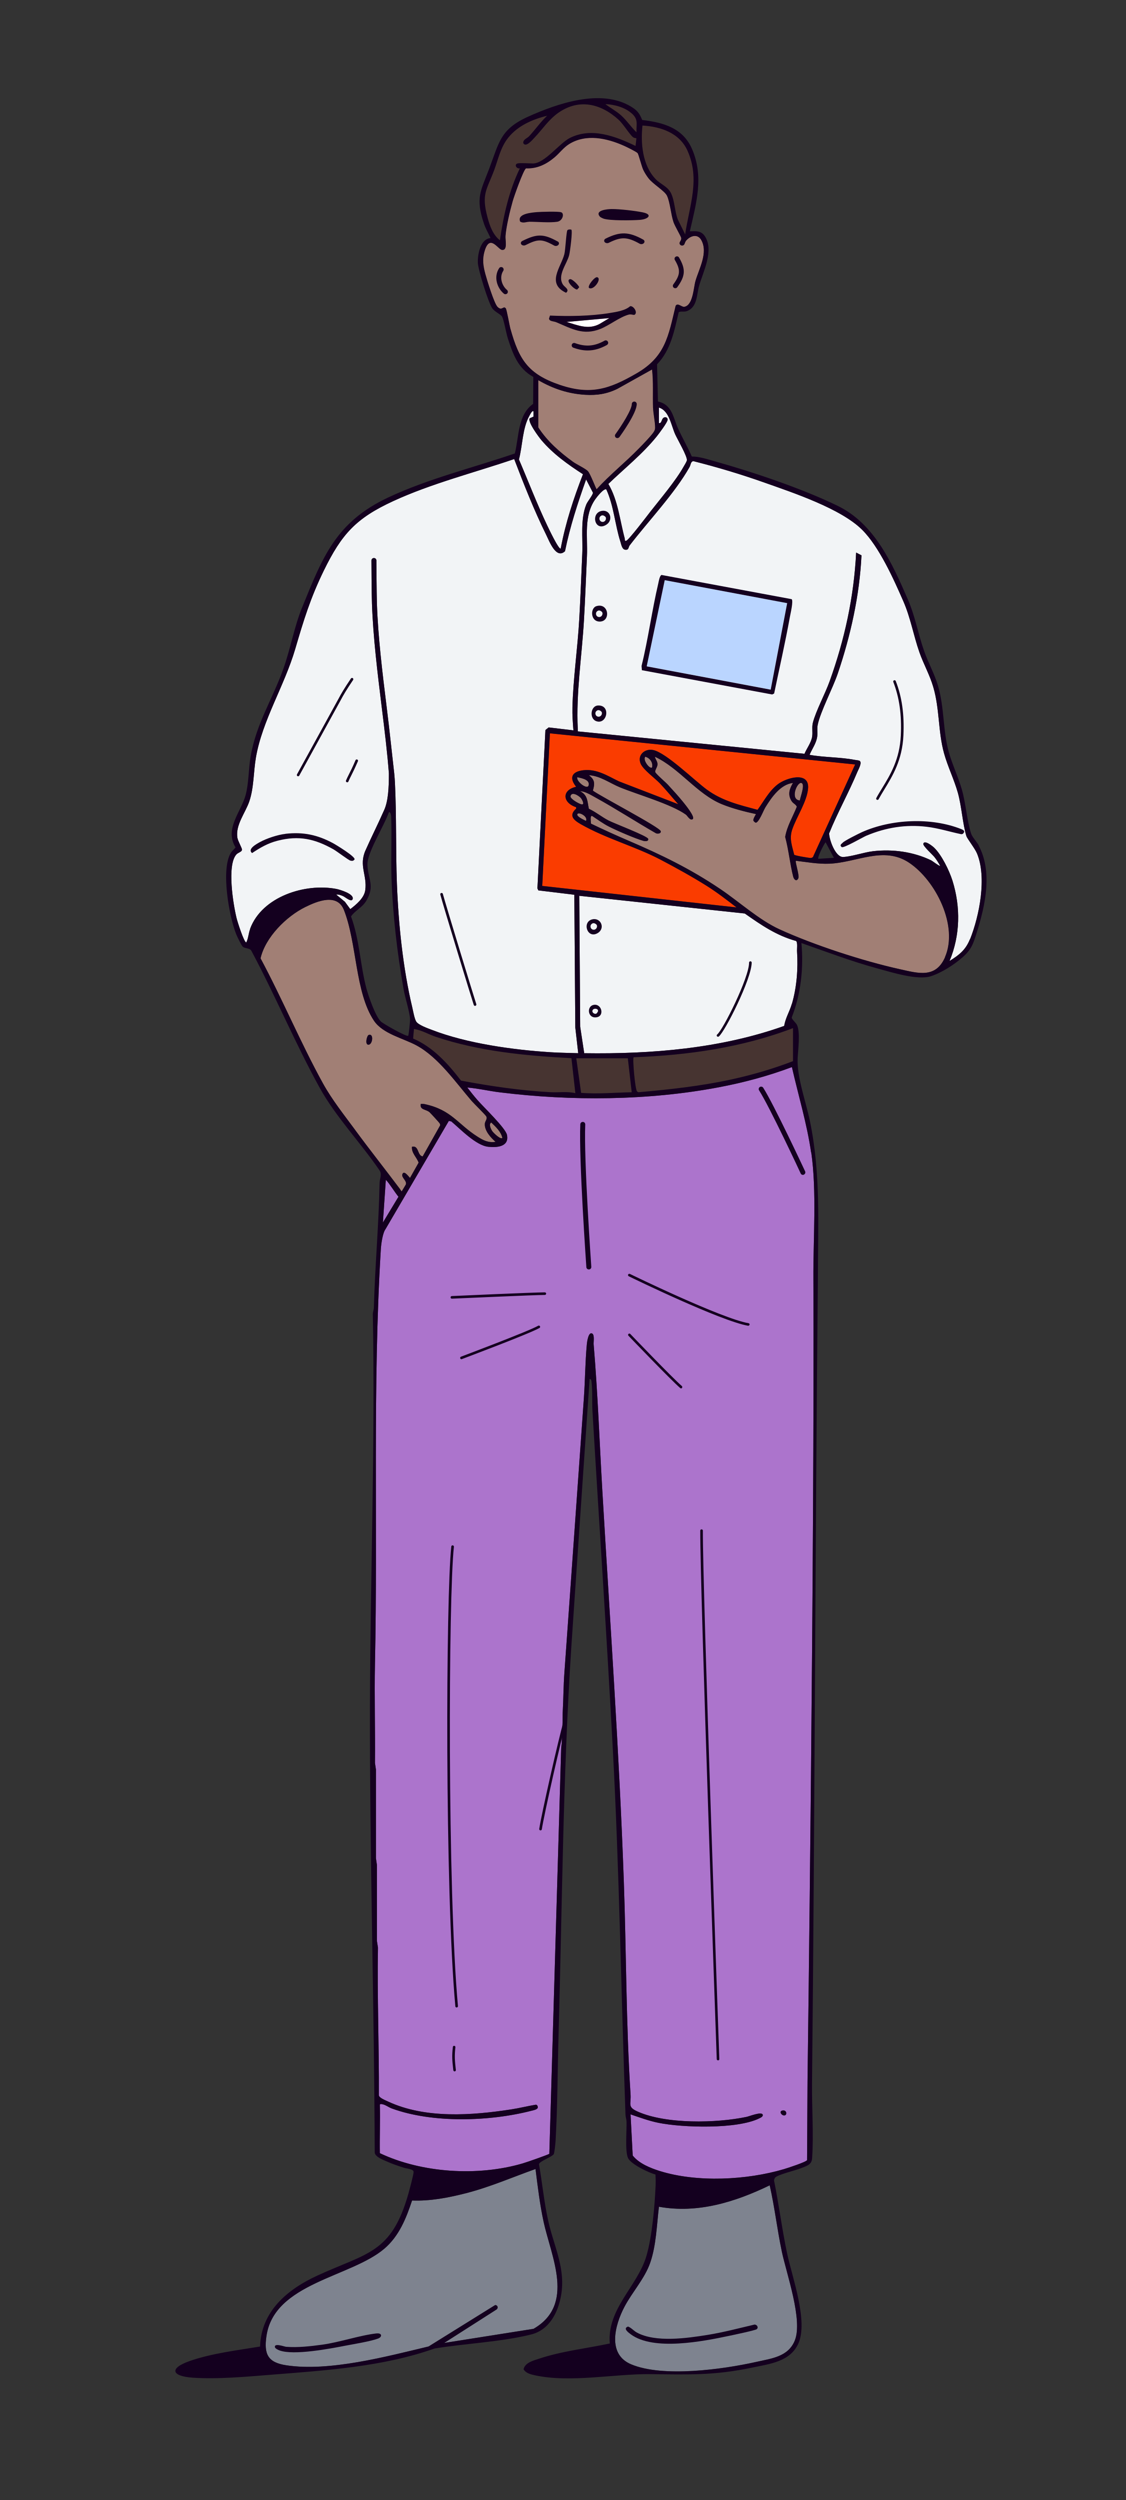 <svg width="173" height="384" viewBox="0 0 173 384" fill="none" xmlns="http://www.w3.org/2000/svg">
<rect x="0" y="0" width="173" height="384" fill="#333333" stroke="none"/>
<path d="M131.401 117.42L124.971 131.52C124.891 131.68 124.781 131.74 124.601 131.77C124.361 131.8 122.131 131.41 122.021 131.28C121.681 129.87 121.241 128.81 121.721 127.39C122.361 125.5 124.051 123.01 124.161 121.01C124.301 118.43 120.781 119.45 119.461 120.49C118.111 121.55 117.371 123.05 116.391 124.38C113.581 123.62 111.011 123.03 108.621 121.29C106.731 119.91 102.391 115.64 100.371 115.2C99.05 114.92 97.871 115.99 98.43 117.29C98.82 118.21 100.591 119.49 101.381 120.31C102.361 121.34 103.271 122.47 104.211 123.52L95.101 120.01C93.331 119.16 91.721 118.07 89.641 118.3C87.901 118.49 87.38 119.42 88.52 120.84C86.29 121.34 86.391 123.28 88.52 123.98V124.2C87.3 125.29 88.191 125.99 89.261 126.6C93.101 128.79 97.6 130 101.461 132.02C103.721 133.2 106.371 134.67 108.521 136.02C110.131 137.03 111.661 138.21 113.161 139.37L83.311 136.07L84.49 112.63L131.381 117.41L131.401 117.42Z" fill="#FA3C00"/>
<path d="M149.03 144.24C148.37 145.9 147.38 146.68 145.89 147.6C147.53 143.67 147.61 139.33 146.34 135.27C145.85 133.72 144.68 131.31 143.51 130.19C143.28 129.97 142 128.94 141.86 129.61C141.79 129.94 143.25 131.25 143.56 131.63C143.91 132.06 144.18 132.51 144.45 132.99C144.34 133.09 143.29 132.26 143.05 132.14C140.34 130.83 137.16 130.4 134.18 130.74C132.74 130.9 130.8 131.59 129.52 131.63C128.36 131.66 127.4 129 127.39 128C128.68 124.8 130.4 121.75 131.72 118.58C131.88 118.19 132.54 117.07 132.03 116.84C131.89 116.78 131.5 116.75 131.3 116.71C129.07 116.28 126.63 116.35 124.38 115.94C124.8 114.95 125.45 114.14 125.57 113.03C125.63 112.45 125.51 111.91 125.64 111.3C126.06 109.29 127.95 105.7 128.71 103.47C130.68 97.67 132.07 91.44 132.36 85.3L131.54 84.87C131.2 91.69 129.77 98.23 127.47 104.63C126.78 106.56 125.35 109.2 124.89 111.01C124.71 111.71 124.89 112.44 124.78 113.15C124.63 114.08 123.96 114.93 123.6 115.78L88.77 112.34V111.98C88.49 106.4 89.4 100.83 89.72 95.26C89.91 91.99 90.03 88.68 90.18 85.41C90.31 82.44 89.65 79.26 91.46 76.68C91.68 76.36 92.8 74.93 93.16 75.18C94.32 77.72 94.48 80.6 95.33 83.24C95.46 83.65 95.57 84.39 96.08 84.44C96.64 84.5 96.52 84.06 96.75 83.76C99.59 80.06 103.71 75.72 105.94 71.74C106.13 71.41 106.11 70.88 106.53 70.83C110.21 71.76 113.86 72.85 117.44 74.12C121.88 75.69 129.17 78.11 132.45 81.36C135.07 83.96 137.3 88.94 138.79 92.35C139.91 94.91 140.35 97.6 141.26 100.19C141.89 101.99 142.85 103.67 143.39 105.53C144.38 108.91 144.12 112.36 145.04 115.69C145.6 117.72 146.59 119.72 147.17 121.78C147.75 123.86 147.9 126.53 148.47 128.4C148.61 128.84 149.77 130.28 150.11 131.09C151.63 134.76 150.49 140.63 149.04 144.27L149.03 144.24ZM120.48 157.58C110.72 161.06 100.09 161.92 89.76 161.77L89.14 157.69L89 137.59L114.43 140.31C116.93 142.07 119.3 143.7 122.31 144.53C122.58 144.76 122.43 145.75 122.46 146.17C122.63 148.8 122.42 151.62 121.67 154.2C121.33 155.38 120.67 156.4 120.5 157.58H120.48ZM101.23 64.99C101.73 65.08 101.58 64.24 102.07 64.11C102.34 64.04 102.57 64.17 102.57 64.46C102.57 64.83 101.24 66.6 100.92 67C98.75 69.71 95.95 71.94 93.46 74.33C94.95 76.85 95.22 79.9 95.98 82.71C96.02 82.85 95.92 83.19 96.22 83.06C96.66 82.87 99.41 79.25 99.94 78.56C101.5 76.57 103.83 73.83 105.02 71.69C105.16 71.44 105.49 70.93 105.53 70.7C105.62 70.13 104.08 67.47 103.74 66.73C103.11 65.34 102.83 63.07 101.23 62.6V64.99ZM81.35 63.84C80.25 65.77 80.3 68.44 79.73 70.57C81.18 73.95 82.5 77.4 84.08 80.72C84.21 80.99 85.87 84.53 86.15 84.25C86.88 80.33 88.13 76.54 89.57 72.84C87.26 71.35 84.96 69.71 83.17 67.59C82.78 67.13 81.01 64.77 81.39 64.25L81.98 63.99V63.19C81.78 62.94 81.41 63.73 81.35 63.84ZM38.44 142.67C38.17 143.38 38.17 144.11 37.84 144.76C37.48 144.75 36.47 141.54 36.35 141.03C35.83 138.93 34.85 132.92 36.3 131.26C36.58 130.93 37.17 130.86 37.18 130.5C37.18 130.24 36.55 129.18 36.47 128.67C36.16 126.7 37.7 124.86 38.3 123.1C39.02 121 38.94 118.55 39.32 116.35C40.29 110.67 43.69 105.37 45.36 99.68C46.66 95.24 47.7 91.84 49.75 87.64C52.5 82.02 54.7 79.6 60.43 76.96C66.32 74.25 72.87 72.6 79 70.51C80.48 74.37 82.07 78.41 83.9 82.11C84.4 83.12 85.44 85.96 86.81 84.66C87.57 80.89 88.77 77.25 90.05 73.64L91.1 75.67C91.12 76 90.28 77 90.08 77.48C89.14 79.78 89.57 82.64 89.46 85.07C89.31 88.39 89.19 91.75 89 95.07C88.75 99.55 88.06 104.21 87.95 108.66C87.92 109.84 88.01 111 88.1 112.18L84.3 111.73L83.8 112.13L82.57 136.45L82.71 136.76L88.24 137.43L88.39 157.82L88.84 161.77C87.43 161.72 85.99 161.71 84.58 161.62C78.79 161.25 71.77 160.28 66.36 158.19C65.74 157.95 64.24 157.43 63.93 156.88C63.67 156.42 63.48 155.34 63.35 154.77C61.91 148.71 61.22 141.98 60.98 135.71C60.79 130.58 60.93 125.38 60.68 120.24C60.68 120.07 60.59 118.95 60.57 118.79C60.17 115.31 59.9 112.57 59.4 108.54C58.75 103.28 58.08 97.84 57.91 92.72C57.86 91.18 57.83 86.37 57.83 86.09C57.83 85.88 57.66 85.71 57.45 85.71C57.24 85.71 57.07 85.88 57.07 86.09C57.07 86.38 57.09 91.16 57.15 92.74C57.33 97.89 58 103.35 58.65 108.62C59.1 112.25 59.52 115.71 59.75 118.81C59.75 121.06 59.64 123.04 59.03 124.41C57.91 126.93 57.14 128.4 56.15 130.63C55.11 132.97 56.43 134.44 56.12 136.72C55.96 137.93 54.73 138.94 53.82 139.64L53 138.52L51.65 137.4C52.02 137.36 52.36 137.49 52.69 137.63C53.06 137.78 54.02 138.68 54.19 138.07C54.4 137.3 52.24 136.65 51.69 136.54C46.89 135.61 40.28 137.71 38.44 142.63V142.67Z" fill="#F2F4F6"/>
<path d="M116.171 125.04L115.761 126.01L116.091 126.35C116.581 126.4 117.311 124.47 117.601 124.01C118.551 122.47 119.931 120.47 121.841 120.26C121.321 121.18 121.021 121.98 121.591 122.97C121.861 123.44 122.271 123.5 122.441 123.91C121.831 125.45 120.931 126.89 120.651 128.55C121.181 130.49 121.391 132.72 121.881 134.64C122.001 135.12 122.411 135.47 122.671 134.89C122.861 134.46 122.141 132.36 122.291 132.21C124.001 132.42 125.711 132.73 127.441 132.66C131.661 132.49 135.781 129.9 139.691 132.51C143.791 135.25 147.281 142.21 145.211 147C143.771 150.32 141.071 149.49 138.271 148.87C132.601 147.62 125.031 145.15 119.761 142.74C116.601 141.29 113.611 138.54 110.691 136.57C106.021 133.42 101.641 131.31 96.501 129.1C94.581 128.28 92.68 127.41 90.8 126.51C90.8 126.31 90.6 125.18 91.001 125.34C91.82 125.88 92.691 126.52 93.561 126.96C94.781 127.58 97.57 128.79 98.841 129.15C99.13 129.23 99.671 129.25 99.591 128.85C99.501 128.42 94.311 126.46 93.46 126.01C92.441 125.47 91.531 124.72 90.471 124.22C90.231 123.08 90.311 122.13 89.13 121.53C89.82 121.51 90.8 122.11 91.471 122.48C94.581 124.19 97.591 126.15 100.671 127.92C100.941 128.14 101.601 128.06 101.521 127.67C101.401 127.07 92.221 122.29 91.091 121.44C91.391 120.37 91.43 119.79 90.471 119.07C92.191 119.15 93.71 120.3 95.251 120.93C97.96 122.04 103.191 123.53 105.391 125.13C105.601 125.28 106.071 126.16 106.451 125.79C106.801 125.44 105.241 123.54 104.951 123.18C104.231 122.29 103.411 121.4 102.641 120.56C102.251 120.13 100.861 118.96 100.691 118.62C100.551 118.34 101.031 117.82 101.021 117.38C101.011 116.92 100.691 116.64 100.621 116.23C104.381 117.99 107.081 121.94 110.881 123.51C112.511 124.18 114.431 124.67 116.151 125.04H116.171ZM123.111 120.26C122.441 120.12 121.331 122.83 122.891 122.95C122.931 122.51 123.781 120.4 123.111 120.26ZM87.65 122.3C87.561 122.7 89.001 123.5 89.361 123.55C89.91 123.62 89.391 122.72 89.231 122.55C88.9 122.19 87.82 121.51 87.65 122.29V122.3ZM90.41 120.72C90.76 119.76 89.371 119.53 88.691 119.37C88.501 119.98 90.061 121.25 90.41 120.72ZM99.141 116.23C98.68 116.7 99.841 118.22 100.181 117.87C100.351 117.12 99.85 116.43 99.141 116.23ZM88.691 125.12C88.66 125.46 89.731 125.94 90.031 126.09C90.41 125.37 88.74 124.55 88.691 125.12Z" fill="#A17F75"/>
<path d="M121.841 157.91V162.99C118.791 164.16 115.651 165.08 112.461 165.78C107.751 166.81 102.961 167.34 98.161 167.76C98.031 167.78 97.961 167.71 97.871 167.62C97.571 167.3 97.161 162.57 97.351 162.39C105.661 162.09 114.071 160.89 121.841 157.91ZM66.961 159.25C65.831 158.87 64.801 158.23 63.601 158.05L63.471 159.52C66.521 160.8 68.851 163.4 70.831 165.98C75.281 166.82 80.041 167.52 84.581 167.76C85.841 167.83 87.151 167.61 88.391 167.91L87.791 162.53C80.801 162.17 73.611 161.48 66.951 159.25H66.961ZM88.541 162.54L89.281 167.85C91.871 168.07 94.471 167.8 97.061 167.76L96.461 162.53H88.541V162.54Z" fill="#473431"/>
<path d="M74.489 172.62C74.509 172.17 74.909 171.9 74.729 171.5C74.599 171.22 72.859 169.54 72.479 169.11C70.019 166.25 67.349 162.39 63.999 160.57C61.959 159.46 58.829 158.8 57.469 156.79C54.539 152.44 54.849 144.86 52.839 139.76C51.809 137.15 48.749 138.4 46.889 139.32C43.979 140.75 40.769 143.95 40.029 147.19C43.399 153.46 46.199 160.21 49.629 166.42C51.019 168.93 52.869 171.25 54.579 173.57C56.829 176.63 59.209 179.61 61.479 182.65C61.519 182.77 61.669 183 61.639 183.11C61.739 182.97 61.899 182.69 61.899 182.69L62.339 181.96C62.599 181.41 61.679 180.89 61.809 180.4C62.039 179.54 62.929 180.95 62.999 180.91L64.319 178.57C64.019 177.74 63.189 177.07 63.299 176.13C64.389 175.89 64.089 177.48 64.939 177.62L67.609 172.88C67.649 172.75 67.609 172.66 67.559 172.55C67.509 172.44 66.129 170.94 65.989 170.82C65.399 170.33 64.479 170.49 64.639 169.56C64.849 169.55 65.059 169.55 65.279 169.59C69.409 170.49 70.299 172.65 73.409 174.61C74.309 175.18 75.019 175.54 76.139 175.38C75.409 174.74 74.429 173.68 74.489 172.62ZM56.509 160.44C56.069 160.32 56.369 159.04 56.659 158.95C57.509 158.7 57.219 160.64 56.509 160.44ZM77.189 174.79C76.889 175.07 75.799 173.99 75.629 173.74C75.419 173.42 75.049 172.68 75.469 172.41C76.169 173.09 76.959 173.79 77.189 174.8V174.79Z" fill="#A17F75"/>
<path d="M124.639 176.99C125.499 182.93 124.939 190.25 124.969 196.38C125.169 237.04 124.069 319.61 124.069 319.61L123.999 331.79C123.819 332.09 120.989 333.01 120.449 333.17C114.749 334.86 107.109 335.25 101.399 333.47C99.929 333.01 98.179 332.31 97.209 331.08L96.879 324.76C98.299 325.24 99.699 325.76 101.179 326.06C104.889 326.81 113.289 327.06 116.679 325.36C116.869 325.27 117.249 325.1 117.189 324.83C117.069 324.26 115.109 325.07 114.679 325.15C110.059 326.12 102.329 326.28 97.969 324.33C96.359 323.61 96.979 323.24 96.879 321.69C96.179 310.84 96.229 299.71 95.839 288.82C95.129 268.89 93.719 248.96 92.549 229.07C92.109 221.55 91.849 214.02 91.209 206.51C91.169 206.08 91.429 204.79 90.829 204.79C90.369 204.79 90.189 206.15 90.159 206.51C89.909 209.22 89.899 212 89.709 214.72C88.709 228.72 87.74 242.71 86.73 256.7C86.549 259.15 86.579 260.78 86.45 263.13C86.45 265.16 86.339 266.65 86.329 267.04C86.329 267.55 86.279 268 86.219 268.54L84.399 330.82C84.249 330.94 81.039 332.08 80.309 332.29C73.439 334.31 64.839 333.78 58.359 330.72C58.319 328.26 58.419 325.79 58.359 323.33C58.359 323.3 58.309 323.11 58.749 323.2C59.279 323.31 59.669 323.66 60.219 323.86C66.469 326.14 75.219 325.86 81.629 324.21C81.929 324.13 82.699 324.01 82.629 323.62C82.559 323.23 82.299 323.28 82.299 323.28C81.059 323.48 79.82 323.8 78.57 323.99C72.499 324.93 65.359 325.45 59.649 322.8C59.249 322.61 58.279 322.24 58.209 321.85C58.249 314.27 57.94 306.72 58.069 299.14L57.909 298.11V286.45L57.76 285.42V271.81L57.609 270.78C57.659 265.68 57.509 260.62 57.609 255.54C58.059 234.4 57.23 213 58.51 191.9C58.559 191.01 58.809 189.36 59.219 188.81L68.959 172.17L69.339 172.25C70.759 173.44 73.129 175.94 75.01 176.14C76.359 176.29 78.269 176.14 77.889 174.31C77.669 173.26 74.269 170.02 73.369 168.98C72.829 168.36 72.299 167.7 71.799 167.04C73.479 167.18 75.129 167.58 76.799 167.78C87.769 169.14 99.629 169.06 110.499 166.99C114.299 166.27 118.059 165.26 121.669 163.9C122.659 168.25 123.979 172.59 124.619 177.01L124.639 176.99ZM61.219 183.82L58.829 187.78L59.279 181.21C59.799 181.71 60.779 183.32 61.23 183.82H61.219Z" fill="#AC74CC"/>
<path d="M82.271 333.13C82.611 335.83 82.931 338.56 83.511 341.23C84.701 346.67 88.401 353.98 81.971 357.7L68.241 359.87L76.301 354.72C76.601 354.48 76.451 354.05 76.081 354.05L65.851 360.41C59.391 361.95 50.601 364.31 43.981 363.3C41.171 362.87 40.521 361.62 40.941 358.8C42.131 350.65 53.911 349.78 59.051 345.39C61.311 343.46 62.401 340.74 63.311 337.99C66.081 338.1 68.891 337.56 71.591 336.87C75.261 335.93 78.741 334.41 82.281 333.15L82.271 333.13ZM118.261 335.67C119.021 339.02 119.411 342.47 120.121 345.83C120.851 349.26 123.371 356.35 122.121 359.47C121.111 362 118.561 362.24 116.171 362.78C111.021 363.93 101.861 365.19 96.981 363.15C93.261 361.6 94.461 357.14 95.931 354.33C97.111 352.08 99.071 349.95 99.901 347.54C100.831 344.85 100.901 341.76 101.241 338.94C107.181 340.02 112.971 338.21 118.261 335.65V335.67Z" fill="#7E838F"/>
<path d="M105.08 37.609C105.2 37.48 105.24 37.169 105.41 36.969C106.07 36.209 107.17 35.87 107.74 36.889C108.81 38.83 107.39 41.27 106.84 43.169C106.54 44.209 106.47 46.9 105.14 47.13C104.74 47.2 104.11 46.44 103.8 46.989C102.67 51.7 102.22 54.819 97.76 57.38C93.64 59.76 90.74 60.739 85.97 59.109C81.13 57.45 79.74 55.23 78.43 50.52C78.28 49.969 77.86 47.529 77.71 47.349C77.33 46.88 77.13 47.819 76.44 47.12C75.93 46.609 74.83 43.039 74.58 42.109C74.24 40.859 74.08 39.83 74.46 38.55C75.25 35.859 76.51 38.319 77.13 38.38C78.04 38.48 77.62 36.87 77.67 36.219C77.78 34.749 78.36 32.349 78.77 30.899C78.97 30.18 80.41 26.09 80.82 25.849C82.51 25.93 83.93 25.23 85.19 24.169C85.98 23.509 86.57 22.66 87.46 22.11C90.05 20.52 93.2 21.2 95.82 22.36C96.21 22.529 97.75 23.279 97.96 23.509C98.11 23.669 98.58 25.559 98.83 26.079C99.03 26.5 99.35 27.009 99.63 27.369C100.34 28.29 102.12 29.309 102.47 30.049C102.95 31.04 103.07 32.919 103.48 34.12C103.68 34.709 104.62 36.289 104.66 36.539C104.72 36.91 104.36 37.16 104.4 37.38C104.46 37.709 104.87 37.819 105.09 37.59L105.08 37.609ZM82.72 58.419C84.99 59.73 87.32 60.51 89.96 60.66C91.74 60.76 93.26 60.529 94.87 59.739L100.19 56.77C100.41 58.73 100.27 60.7 100.34 62.669C100.37 63.569 100.65 64.79 100.65 65.659C100.65 65.939 100.61 66.019 100.49 66.26C100.23 66.749 98.67 68.37 98.17 68.87C96.08 71.019 93.69 72.909 91.67 75.139C91.55 75.049 90.72 72.79 90.33 72.37C89.94 71.95 88.62 71.35 88.04 70.93C86.01 69.46 84.08 67.769 82.71 65.65V58.4L82.72 58.419Z" fill="#A17F75"/>
<path d="M105.08 37.609C105.2 37.48 105.24 37.169 105.41 36.969C106.07 36.209 107.17 35.87 107.74 36.889C108.81 38.83 107.39 41.27 106.84 43.169C106.54 44.209 106.47 46.9 105.14 47.13C104.74 47.2 104.11 46.44 103.8 46.989C102.67 51.7 102.22 54.819 97.76 57.38C93.64 59.76 90.74 60.739 85.97 59.109C81.13 57.45 79.74 55.23 78.43 50.52C78.28 49.969 77.86 47.529 77.71 47.349C77.33 46.88 77.13 47.819 76.44 47.12C75.93 46.609 74.83 43.039 74.58 42.109C74.24 40.859 74.08 39.83 74.46 38.55C75.25 35.859 76.51 38.319 77.13 38.38C78.04 38.48 77.62 36.87 77.67 36.219C77.78 34.749 78.36 32.349 78.77 30.899C78.97 30.18 80.41 26.09 80.82 25.849C82.51 25.93 83.93 25.23 85.19 24.169C85.98 23.509 86.57 22.66 87.46 22.11C90.05 20.52 93.2 21.2 95.82 22.36C96.21 22.529 97.75 23.279 97.96 23.509C98.11 23.669 98.58 25.559 98.83 26.079C99.03 26.5 99.35 27.009 99.63 27.369C100.34 28.29 102.12 29.309 102.47 30.049C102.95 31.04 103.07 32.919 103.48 34.12C103.68 34.709 104.62 36.289 104.66 36.539C104.72 36.91 104.36 37.16 104.4 37.38C104.46 37.709 104.87 37.819 105.09 37.59L105.08 37.609ZM82.72 58.419C84.99 59.73 87.32 60.51 89.96 60.66C91.74 60.76 93.26 60.529 94.87 59.739L100.19 56.77C100.41 58.73 100.27 60.7 100.34 62.669C100.37 63.569 100.65 64.79 100.65 65.659C100.65 65.939 100.61 66.019 100.49 66.26C100.23 66.749 98.67 68.37 98.17 68.87C96.08 71.019 93.69 72.909 91.67 75.139C91.55 75.049 90.72 72.79 90.33 72.37C89.94 71.95 88.62 71.35 88.04 70.93C86.01 69.46 84.08 67.769 82.71 65.65V58.4L82.72 58.419Z" fill="#A17F75"/>
<path d="M105.08 37.609C105.2 37.48 105.24 37.169 105.41 36.969C106.07 36.209 107.17 35.87 107.74 36.889C108.81 38.83 107.39 41.27 106.84 43.169C106.54 44.209 106.47 46.9 105.14 47.13C104.74 47.2 104.11 46.44 103.8 46.989C102.67 51.7 102.22 54.819 97.76 57.38C93.64 59.76 90.74 60.739 85.97 59.109C81.13 57.45 79.74 55.23 78.43 50.52C78.28 49.969 77.86 47.529 77.71 47.349C77.33 46.88 77.13 47.819 76.44 47.12C75.93 46.609 74.83 43.039 74.58 42.109C74.24 40.859 74.08 39.83 74.46 38.55C75.25 35.859 76.51 38.319 77.13 38.38C78.04 38.48 77.62 36.87 77.67 36.219C77.78 34.749 78.36 32.349 78.77 30.899C78.97 30.18 80.41 26.09 80.82 25.849C82.51 25.93 83.93 25.23 85.19 24.169C85.98 23.509 86.57 22.66 87.46 22.11C90.05 20.52 93.2 21.2 95.82 22.36C96.21 22.529 97.75 23.279 97.96 23.509C98.11 23.669 98.58 25.559 98.83 26.079C99.03 26.5 99.35 27.009 99.63 27.369C100.34 28.29 102.12 29.309 102.47 30.049C102.95 31.04 103.07 32.919 103.48 34.12C103.68 34.709 104.62 36.289 104.66 36.539C104.72 36.91 104.36 37.16 104.4 37.38C104.46 37.709 104.87 37.819 105.09 37.59L105.08 37.609ZM82.72 58.419C84.99 59.73 87.32 60.51 89.96 60.66C91.74 60.76 93.26 60.529 94.87 59.739L100.19 56.77C100.41 58.73 100.27 60.7 100.34 62.669C100.37 63.569 100.65 64.79 100.65 65.659C100.65 65.939 100.61 66.019 100.49 66.26C100.23 66.749 98.67 68.37 98.17 68.87C96.08 71.019 93.69 72.909 91.67 75.139C91.55 75.049 90.72 72.79 90.33 72.37C89.94 71.95 88.62 71.35 88.04 70.93C86.01 69.46 84.08 67.769 82.71 65.65V58.4L82.72 58.419Z" fill="#A17F75"/>
<path d="M120.939 92.64L118.409 105.92L99.359 102.34L102.119 89.1L120.939 92.64Z" fill="#BAD5FF"/>
<path d="M93.621 48.86L92.081 49.78C90.381 50.68 88.731 49.95 87.051 49.45L93.621 48.86Z" fill="white"/>
<path d="M79.51 25.1C79.02 25.24 79.31 25.94 79.88 25.85C78.22 29.3 77.36 33.1 76.82 36.9C75.76 36.1 75.25 34.67 74.92 33.43C73.94 29.79 74.76 29.26 75.93 26.14C76.58 24.39 76.9 22.64 78.1 21.14C79.57 19.31 81.83 18.32 84.07 17.78C83.06 18.74 82.25 19.9 81.31 20.92C81.01 21.25 80.38 21.4 80.4 21.96C80.76 22.75 81.83 21.46 82.13 21.14C83.39 19.82 84.31 18.34 85.87 17.27C89.03 15.11 92.34 15.93 95.04 18.38C95.79 19.06 96.74 20.66 97.28 21.08C97.43 21.19 97.62 21.2 97.79 21.24L97.66 22.42C94.58 20.93 90.87 19.51 87.55 21.2C85.97 22 83.68 25.11 81.9 25.11C81.35 25.11 79.9 25 79.51 25.11V25.1ZM105.64 23.16C104.41 20.4 101.53 19.45 98.7 19.27C98.41 22.04 98.7 25.38 100.71 27.49C101.49 28.31 102.6 28.63 103.11 29.72C103.66 30.9 103.65 32.52 104.15 33.75L105.26 36C105.91 31.57 107.59 27.54 105.63 23.16H105.64ZM97.05 17.41C95.99 16.47 94.4 16.06 93.02 15.99C93.79 16.6 94.67 17.04 95.41 17.7C96.3 18.49 96.94 19.5 97.8 20.32C97.77 19.02 98.11 18.34 97.06 17.41H97.05Z" fill="#473431"/>
<path d="M57.891 358.41C58.701 358.32 58.761 358.95 58.071 359.2C56.861 359.64 54.521 360.01 53.171 360.27C50.731 360.74 45.151 361.82 42.951 361.02C42.751 360.95 42.281 360.72 42.241 360.53C42.091 359.83 43.651 360.43 43.961 360.46C45.751 360.6 47.691 360.38 49.461 360.14C52.231 359.76 55.271 358.69 57.881 358.4L57.891 358.41Z" fill="#14001F"/>
<path d="M56.66 158.96C57.51 158.71 57.22 160.65 56.51 160.45C56.07 160.33 56.37 159.05 56.66 158.96Z" fill="#14001F"/>
<path d="M116.28 357.75C116.03 357.94 112.63 358.65 112.01 358.78C107.98 359.63 100.43 361.12 96.94 358.56C96.56 358.28 95.65 357.63 96.5 357.35C97 357.54 97.39 358.02 97.83 358.26C100.71 359.84 105.56 359.14 108.72 358.63C111.15 358.24 113.55 357.6 115.94 357.04C116.33 357.06 116.57 357.52 116.27 357.74L116.28 357.75Z" fill="#14001F"/>
<path d="M150.39 129.87C150.1 129.34 149.37 128.55 149.21 128.06C148.58 126.16 148.39 123.39 147.78 121.27C147.22 119.32 146.31 117.44 145.77 115.51C144.85 112.18 145.11 108.72 144.12 105.35C143.58 103.5 142.62 101.82 141.99 100.01C141.06 97.37 140.62 94.69 139.48 92.06C137.1 86.58 134.38 80.47 128.73 77.71C123.31 75.06 115.72 72.51 109.88 70.87C108.73 70.55 107.47 70.12 106.29 70.12C105.65 68.66 104.84 67.26 104.18 65.82C103.42 64.15 103.28 62.14 101.09 61.67L100.95 55.96C103.07 53.76 103.6 50.8 104.28 47.94C104.82 47.73 105.13 48.03 105.8 47.67C107.16 46.95 107.05 45.14 107.41 43.9C108.05 41.68 109.73 38.47 108.3 36.29C107.72 35.41 106.94 35.5 105.99 35.53C106.97 31.21 108.18 27.17 106.32 22.88C104.92 19.65 101.91 18.81 98.67 18.43C98.23 17.35 97.87 16.92 96.88 16.33C92.27 13.6 85.65 15.89 81.14 17.92C76.86 19.85 76.69 21.87 75.18 25.86C73.86 29.36 73.01 30.39 74.36 34.37C74.62 35.14 75.04 35.83 75.37 36.57C73.8 36.69 73.36 39.12 73.42 40.39C73.47 41.46 75.06 46.62 75.67 47.41C76.05 47.9 76.95 48.3 77.13 48.63C77.43 49.17 77.76 51.14 78.01 51.93C78.81 54.39 79.55 56.56 81.94 57.9L81.91 62.03C79.53 63.74 79.75 67.06 79.1 69.65C72.68 71.85 65.72 73.54 59.58 76.44C51.59 80.22 49.58 85.54 46.42 93.3C45.2 96.29 44.65 99.58 43.55 102.68C41.9 107.35 39.38 111.12 38.51 116.16C38.18 118.08 38.23 120.3 37.74 122.11C37.05 124.7 34.45 127.3 36.19 130.16C35.96 130.47 35.66 130.68 35.45 131.02C33.92 133.59 35.19 140.75 36.3 143.52C36.44 143.86 37.1 145.25 37.31 145.42C37.64 145.7 38.33 145.6 38.6 146C42.29 152.89 45.37 160.3 49.14 167.12C51.58 171.53 55.45 175.57 58.31 179.76C58.72 180.38 58.34 181.05 58.32 181.68C58.2 188.06 57.62 194.44 57.44 200.81C57.44 201.16 57.29 201.49 57.28 201.84C57.66 221.92 56.89 242.05 56.84 262.04C56.79 284.9 57.5 307.75 57.57 330.62C57.64 331.3 58.86 331.74 59.47 332.01C60.31 332.39 61.21 332.69 62.1 332.97C62.49 333.09 63.54 333.16 63.55 333.59C63.55 334 62.9 336.38 62.74 336.97C60.13 346.15 56.38 346.01 48.72 349.54C44.16 351.64 40.12 355.01 39.96 360.42C36.44 361 32.49 361.47 29.13 362.65C25.97 363.76 26.34 364.97 29.58 365.2C33.38 365.47 37.86 365.05 41.68 364.75C50.08 364.08 58.84 363.53 66.77 360.72C71.46 359.95 77.05 359.71 81.63 358.56C84.4 357.86 85.76 355.17 86.21 352.54C86.93 348.36 85.08 345 84.21 341.03C83.59 338.19 83.31 335.28 82.81 332.42C82.87 331.96 84.68 331.36 85.07 330.89C85.19 330.7 85.34 329.19 85.36 328.83C85.67 323.39 85.66 317.84 85.82 312.41C86.38 292.66 86.48 272.94 87.76 253.25C88.14 247.43 88.56 241.59 88.95 235.77L90.59 211.79C90.86 211.85 90.87 212.08 90.89 212.31C91.05 213.71 90.95 215.38 91.03 216.8C92.06 234.13 93.24 251.47 94.16 268.79C95.16 287.47 95.43 306.14 96.1 324.81C96.11 325.16 96.25 325.49 96.26 325.84C96.31 327.19 96.01 330.38 96.48 331.44C96.92 332.43 99.66 333.71 100.71 334C100.74 334.56 100.75 335.13 100.73 335.7C100.59 338.84 100.19 343.57 99.31 346.53C97.94 351.17 93.24 354.63 93.69 359.95C90.08 360.72 86.32 361.12 82.81 362.29C81.93 362.58 80.67 362.89 80.44 363.91C80.81 364.53 81.55 364.7 82.2 364.84C87.68 366.02 94.36 364.6 99.93 364.66C105.74 364.73 109.72 364.88 115.54 363.66C118.27 363.09 121.37 362.75 122.64 360C124.22 356.57 121.71 349.8 120.93 346.11C120.15 342.42 119.68 338.65 118.93 334.95C118.92 334.77 118.99 334.64 119.08 334.49C119.36 334.05 122.27 333.35 123.01 333.05C123.9 332.69 124.7 332.53 124.77 331.52C125.03 327.87 124.72 323.72 124.76 320C125.19 278.9 125.24 237.64 125.66 196.62C125.66 188.21 126.14 180.42 124.43 172.16C123.81 169.18 122.42 165.42 122.55 162.57C122.61 161.28 122.99 158.52 122.44 157.41C122.29 157.1 121.64 156.56 121.64 156.28C123.05 152.7 123.48 148.68 123.13 144.85C126.97 146.19 130.78 147.65 134.71 148.72C136.91 149.32 141.01 150.63 143.07 149.93C144.73 149.37 146.58 148.19 147.92 147.01C149.28 145.82 149.56 144.87 150.08 143.2C151.4 139 152.53 133.87 150.33 129.81L150.39 129.87ZM102.58 64.46C102.58 64.17 102.35 64.04 102.08 64.11C101.59 64.24 101.74 65.07 101.24 64.99V62.6C102.84 63.08 103.12 65.34 103.75 66.73C104.09 67.47 105.63 70.13 105.54 70.7C105.5 70.93 105.17 71.45 105.03 71.69C103.83 73.83 101.51 76.57 99.95 78.56C99.42 79.24 96.67 82.87 96.23 83.06C95.93 83.19 96.03 82.85 95.99 82.71C95.23 79.9 94.96 76.85 93.47 74.33C95.96 71.93 98.76 69.71 100.93 67C101.25 66.6 102.59 64.83 102.58 64.46ZM100.34 62.67C100.37 63.57 100.65 64.79 100.65 65.66C100.65 65.94 100.61 66.02 100.49 66.26C100.23 66.75 98.67 68.37 98.17 68.87C96.08 71.02 93.69 72.91 91.67 75.14C91.55 75.05 90.72 72.79 90.33 72.37C89.95 71.96 88.62 71.35 88.04 70.93C86.01 69.46 84.08 67.77 82.71 65.65V58.4C84.98 59.71 87.31 60.49 89.95 60.64C91.73 60.74 93.25 60.51 94.86 59.72L100.18 56.75C100.4 58.71 100.26 60.68 100.33 62.65L100.34 62.67ZM98.7 19.28C101.53 19.45 104.41 20.41 105.64 23.17C107.6 27.56 105.92 31.58 105.27 36.01L104.16 33.76C103.66 32.53 103.67 30.9 103.12 29.73C102.61 28.64 101.5 28.32 100.72 27.5C98.71 25.39 98.41 22.05 98.71 19.28H98.7ZM97.05 17.41C98.11 18.35 97.76 19.02 97.79 20.32C96.94 19.5 96.29 18.5 95.4 17.7C94.66 17.04 93.78 16.59 93.01 15.99C94.39 16.05 95.99 16.47 97.04 17.41H97.05ZM74.91 33.43C73.93 29.79 74.75 29.26 75.92 26.14C76.57 24.39 76.89 22.64 78.09 21.14C79.56 19.31 81.82 18.32 84.06 17.78C83.05 18.74 82.24 19.9 81.3 20.92C81 21.25 80.37 21.4 80.39 21.96C80.75 22.75 81.82 21.46 82.12 21.14C83.38 19.82 84.3 18.34 85.86 17.27C89.02 15.11 92.33 15.93 95.03 18.38C95.78 19.06 96.73 20.66 97.27 21.08C97.42 21.19 97.61 21.2 97.78 21.24L97.65 22.42C94.57 20.93 90.86 19.51 87.54 21.2C85.96 22 83.67 25.11 81.89 25.11C81.34 25.11 79.89 25 79.5 25.11C79.01 25.25 79.3 25.95 79.87 25.86C78.21 29.31 77.35 33.11 76.81 36.91C75.75 36.11 75.24 34.68 74.91 33.44V33.43ZM78.43 50.53C78.28 49.98 77.86 47.54 77.71 47.36C77.33 46.89 77.13 47.83 76.44 47.13C75.93 46.62 74.83 43.05 74.58 42.12C74.24 40.87 74.08 39.84 74.46 38.56C75.25 35.87 76.51 38.33 77.13 38.39C78.04 38.49 77.61 36.88 77.67 36.23C77.78 34.76 78.36 32.36 78.77 30.91C78.97 30.19 80.41 26.1 80.82 25.86C82.51 25.94 83.93 25.24 85.19 24.18C85.98 23.52 86.57 22.67 87.46 22.12C90.05 20.53 93.2 21.21 95.82 22.37C96.21 22.54 97.75 23.29 97.96 23.52C98.11 23.68 98.58 25.57 98.83 26.09C99.03 26.51 99.35 27.02 99.63 27.38C100.34 28.3 102.12 29.32 102.47 30.06C102.95 31.05 103.07 32.93 103.48 34.13C103.68 34.72 104.62 36.3 104.66 36.55C104.72 36.92 104.36 37.17 104.4 37.39C104.46 37.72 104.87 37.83 105.09 37.6C105.21 37.47 105.25 37.16 105.42 36.96C106.08 36.2 107.18 35.86 107.75 36.88C108.82 38.82 107.4 41.26 106.85 43.16C106.55 44.2 106.48 46.89 105.14 47.12C104.74 47.19 104.11 46.43 103.8 46.98C102.67 51.69 102.22 54.81 97.76 57.37C93.64 59.75 90.74 60.73 85.97 59.1C81.13 57.44 79.74 55.22 78.43 50.51V50.53ZM81.35 63.84C81.41 63.73 81.78 62.94 81.97 63.19V63.99L81.39 64.25C81.02 64.77 82.79 67.13 83.17 67.59C84.96 69.71 87.26 71.35 89.57 72.84C88.13 76.54 86.89 80.33 86.15 84.25C85.88 84.53 84.21 80.99 84.08 80.72C82.5 77.4 81.18 73.95 79.73 70.57C80.3 68.44 80.25 65.77 81.35 63.84ZM38.44 142.67C38.17 143.38 38.17 144.11 37.84 144.76C37.48 144.75 36.47 141.54 36.35 141.03C35.83 138.93 34.85 132.92 36.3 131.26C36.58 130.93 37.17 130.86 37.18 130.5C37.18 130.24 36.55 129.18 36.47 128.67C36.16 126.7 37.7 124.86 38.3 123.1C39.02 121 38.94 118.55 39.32 116.35C40.29 110.67 43.69 105.37 45.36 99.68C46.66 95.24 47.7 91.84 49.75 87.64C52.5 82.02 54.7 79.6 60.43 76.96C66.32 74.25 72.87 72.6 79 70.51C80.48 74.37 82.07 78.41 83.9 82.11C84.4 83.12 85.44 85.96 86.81 84.66C87.57 80.89 88.77 77.25 90.05 73.64L91.1 75.67C91.12 76 90.28 77 90.08 77.48C89.14 79.78 89.57 82.64 89.46 85.07C89.31 88.39 89.19 91.75 89 95.07C88.75 99.55 88.06 104.21 87.95 108.66C87.92 109.84 88.01 111 88.1 112.18L84.3 111.73L83.8 112.13L82.57 136.45L82.71 136.76L88.24 137.43L88.39 157.82L88.84 161.77C87.43 161.72 85.99 161.71 84.58 161.62C78.79 161.25 71.77 160.28 66.36 158.19C65.74 157.95 64.24 157.43 63.93 156.88C63.67 156.42 63.48 155.34 63.35 154.77C61.91 148.71 61.22 141.98 60.98 135.71C60.79 130.58 60.93 125.38 60.68 120.24C60.68 120.07 60.59 118.95 60.57 118.79C60.17 115.31 59.9 112.57 59.4 108.54C58.75 103.28 58.08 97.84 57.91 92.72C57.86 91.18 57.83 86.37 57.83 86.09C57.83 85.88 57.66 85.71 57.45 85.71C57.24 85.71 57.07 85.88 57.07 86.09C57.07 86.38 57.09 91.16 57.15 92.74C57.33 97.89 58 103.35 58.65 108.62C59.1 112.25 59.52 115.71 59.75 118.81C59.75 121.06 59.64 123.04 59.03 124.41C57.91 126.93 57.14 128.4 56.15 130.63C55.11 132.97 56.43 134.44 56.12 136.72C55.96 137.93 54.73 138.94 53.82 139.64L53 138.52L51.65 137.4C52.02 137.36 52.36 137.49 52.69 137.63C53.06 137.78 54.02 138.68 54.19 138.07C54.4 137.3 52.24 136.65 51.69 136.54C46.89 135.61 40.28 137.71 38.44 142.63V142.67ZM124.97 131.53C124.89 131.69 124.78 131.75 124.6 131.78C124.36 131.81 122.13 131.42 122.02 131.29C121.68 129.88 121.24 128.82 121.72 127.4C122.36 125.51 124.05 123.02 124.16 121.02C124.3 118.44 120.78 119.46 119.46 120.5C118.11 121.56 117.37 123.06 116.39 124.39C113.58 123.63 111.01 123.04 108.62 121.3C106.73 119.92 102.39 115.65 100.37 115.21C99.05 114.93 97.87 116 98.43 117.3C98.82 118.22 100.59 119.5 101.38 120.32C102.36 121.35 103.27 122.48 104.21 123.53L95.1 120.02C93.33 119.17 91.72 118.08 89.64 118.31C87.9 118.5 87.38 119.43 88.52 120.85C86.29 121.35 86.39 123.29 88.52 123.99V124.21C87.3 125.3 88.19 126 89.26 126.61C93.1 128.8 97.6 130.01 101.46 132.03C103.72 133.21 106.37 134.68 108.52 136.03C110.13 137.04 111.66 138.22 113.16 139.38L83.31 136.08L84.49 112.64L131.38 117.42L124.95 131.52L124.97 131.53ZM126.85 129.37L128.12 131.76L125.73 131.91C125.54 131.73 126.57 129.66 126.85 129.37ZM122.89 122.95C121.34 122.83 122.44 120.12 123.11 120.26C123.78 120.4 122.92 122.51 122.89 122.95ZM100.19 117.87C99.85 118.22 98.69 116.7 99.15 116.23C99.86 116.43 100.36 117.12 100.19 117.87ZM89.36 123.55C89 123.5 87.57 122.69 87.65 122.3C87.82 121.52 88.9 122.2 89.23 122.56C89.39 122.73 89.91 123.63 89.36 123.56V123.55ZM90.03 126.09C89.73 125.94 88.66 125.46 88.69 125.12C88.73 124.55 90.41 125.38 90.03 126.09ZM88.69 119.37C89.38 119.53 90.76 119.76 90.41 120.72C90.06 121.25 88.5 119.98 88.69 119.37ZM96.46 162.54L97.06 167.77C94.48 167.81 91.87 168.07 89.28 167.86L88.54 162.55H96.46V162.54ZM88.39 167.91C87.16 167.61 85.85 167.83 84.58 167.76C80.04 167.52 75.28 166.82 70.83 165.98C68.85 163.41 66.52 160.81 63.47 159.52L63.6 158.05C64.8 158.22 65.82 158.87 66.96 159.25C73.62 161.48 80.81 162.17 87.8 162.53L88.4 167.91H88.39ZM56.45 132.86C56.37 131.02 58.84 127.22 59.76 124.74C60.02 124.7 60.09 125.25 60.1 125.43C60.22 128.56 60.05 131.67 60.15 134.8C60.34 140.5 61.02 146.33 62.01 151.95C62.24 153.28 62.92 155.31 63 156.5C63.02 156.79 62.81 159.01 62.71 159.09C62.49 159.29 58.95 157.29 58.54 156.92C57.68 156.12 56.63 153.04 56.3 151.84C55.33 148.2 55.25 144.33 53.93 140.76C54.59 139.81 55.61 139.45 56.26 138.38C57.64 136.1 56.55 135.05 56.45 132.86ZM54.58 173.58C52.87 171.26 51.02 168.94 49.63 166.43C46.2 160.21 43.39 153.47 40.03 147.2C40.77 143.97 43.98 140.77 46.89 139.33C48.75 138.41 51.8 137.16 52.84 139.77C54.86 144.86 54.54 152.44 57.47 156.8C58.83 158.81 61.95 159.47 64 160.58C67.36 162.4 70.02 166.26 72.48 169.12C72.85 169.55 74.6 171.23 74.73 171.51C74.91 171.91 74.51 172.18 74.49 172.63C74.44 173.69 75.41 174.75 76.14 175.39C75.02 175.55 74.3 175.18 73.41 174.62C70.3 172.66 69.41 170.5 65.28 169.6C65.07 169.55 64.86 169.55 64.64 169.57C64.48 170.5 65.4 170.35 65.99 170.83C66.13 170.95 67.51 172.45 67.56 172.56C67.61 172.67 67.66 172.77 67.61 172.89L64.94 177.63C64.09 177.49 64.39 175.89 63.3 176.14C63.19 177.08 64.02 177.75 64.32 178.58L63 180.92C62.94 180.96 62.04 179.55 61.81 180.41C61.68 180.9 62.6 181.42 62.34 181.97L61.72 183C59.46 179.99 56.8 176.61 54.58 173.59V173.58ZM75.47 172.4C76.17 173.08 76.96 173.78 77.19 174.79C76.89 175.07 75.8 173.99 75.63 173.74C75.42 173.42 75.05 172.68 75.47 172.41V172.4ZM61.22 183.82L58.83 187.78L59.28 181.21C59.8 181.71 60.78 183.32 61.23 183.82H61.22ZM83.51 341.23C84.7 346.67 88.4 353.98 81.97 357.7L68.24 359.87L76.3 354.72C76.6 354.48 76.45 354.05 76.08 354.05L65.85 360.41C59.39 361.95 50.6 364.31 43.98 363.3C41.17 362.87 40.52 361.62 40.94 358.8C42.13 350.65 53.91 349.78 59.05 345.39C61.31 343.46 62.4 340.74 63.31 337.99C66.08 338.1 68.89 337.56 71.59 336.87C75.26 335.93 78.74 334.41 82.28 333.15C82.62 335.85 82.94 338.58 83.52 341.25L83.51 341.23ZM120.12 345.84C120.85 349.27 123.37 356.36 122.12 359.48C121.11 362 118.56 362.25 116.17 362.79C111.02 363.94 101.86 365.2 96.98 363.16C93.26 361.61 94.46 357.15 95.93 354.34C97.11 352.09 99.07 349.96 99.9 347.55C100.83 344.86 100.9 341.77 101.24 338.95C107.18 340.03 112.97 338.22 118.26 335.66C119.02 339.01 119.41 342.46 120.12 345.82V345.84ZM124.64 176.99C125.5 182.93 124.94 190.25 124.97 196.38C125.17 237.04 124.07 319.61 124.07 319.61L124 331.79C123.82 332.09 120.99 333.01 120.45 333.17C114.75 334.86 107.11 335.25 101.4 333.47C99.93 333.01 98.18 332.31 97.21 331.08L96.88 324.76C98.3 325.24 99.7 325.76 101.18 326.06C104.89 326.81 113.29 327.06 116.68 325.36C116.87 325.27 117.25 325.1 117.19 324.83C117.07 324.26 115.11 325.07 114.68 325.15C110.06 326.12 102.33 326.28 97.97 324.33C96.36 323.61 96.98 323.24 96.88 321.69C96.18 310.84 96.23 299.71 95.84 288.82C95.13 268.89 93.72 248.96 92.55 229.07C92.11 221.55 91.85 214.02 91.21 206.51C91.17 206.08 91.43 204.79 90.83 204.79C90.37 204.79 90.19 206.15 90.16 206.51C89.91 209.22 89.9 212 89.71 214.72C88.71 228.72 87.74 242.71 86.73 256.7C86.55 259.15 86.58 260.78 86.45 263.13C86.45 265.16 86.34 266.65 86.33 267.04C86.33 267.55 86.28 268 86.22 268.54L84.4 330.82C84.25 330.94 81.04 332.08 80.31 332.29C73.44 334.31 64.84 333.78 58.36 330.72C58.32 328.26 58.42 325.79 58.36 323.33C58.36 323.3 58.31 323.11 58.75 323.2C59.28 323.31 59.67 323.66 60.22 323.86C66.47 326.14 75.22 325.86 81.63 324.21C81.93 324.13 82.7 324.01 82.63 323.62C82.56 323.23 82.3 323.28 82.3 323.28C81.06 323.48 79.82 323.8 78.57 323.99C72.5 324.93 65.36 325.45 59.65 322.8C59.25 322.61 58.28 322.24 58.21 321.85C58.25 314.27 57.94 306.72 58.07 299.14L57.91 298.11V286.45L57.76 285.42V271.81L57.61 270.78C57.66 265.68 57.51 260.62 57.61 255.54C58.06 234.4 57.23 213 58.51 191.9C58.56 191.01 58.81 189.36 59.22 188.81L68.96 172.17L69.34 172.25C70.76 173.44 73.13 175.94 75.01 176.14C76.36 176.29 78.27 176.14 77.89 174.31C77.67 173.26 74.27 170.02 73.37 168.98C72.83 168.36 72.3 167.7 71.8 167.04C73.48 167.18 75.13 167.58 76.8 167.78C87.77 169.14 99.63 169.06 110.5 166.99C114.3 166.27 118.06 165.26 121.67 163.9C122.66 168.25 123.98 172.59 124.62 177.01L124.64 176.99ZM121.84 157.91V162.99C118.79 164.16 115.65 165.08 112.46 165.78C107.75 166.81 102.96 167.34 98.16 167.76C98.03 167.78 97.96 167.71 97.87 167.62C97.57 167.3 97.16 162.57 97.35 162.39C105.66 162.09 114.07 160.89 121.84 157.91ZM121.65 154.2C121.31 155.38 120.65 156.4 120.48 157.58C110.72 161.06 100.09 161.92 89.76 161.77L89.14 157.69L89 137.59L114.43 140.31C116.93 142.07 119.3 143.7 122.31 144.53C122.58 144.76 122.43 145.75 122.46 146.17C122.63 148.8 122.42 151.62 121.67 154.2H121.65ZM145.21 147C143.77 150.32 141.07 149.49 138.27 148.87C132.6 147.62 125.03 145.15 119.76 142.74C116.6 141.29 113.61 138.54 110.69 136.57C106.02 133.42 101.64 131.31 96.5 129.1C94.58 128.28 92.68 127.41 90.8 126.51C90.8 126.31 90.6 125.18 91 125.34C91.82 125.88 92.69 126.52 93.56 126.96C94.78 127.58 97.57 128.79 98.84 129.15C99.13 129.23 99.67 129.25 99.59 128.85C99.5 128.42 94.31 126.46 93.46 126.01C92.44 125.47 91.53 124.72 90.47 124.22C90.23 123.08 90.31 122.13 89.13 121.53C89.82 121.51 90.8 122.11 91.47 122.48C94.58 124.19 97.59 126.15 100.67 127.92C100.94 128.14 101.6 128.06 101.52 127.67C101.4 127.07 92.22 122.29 91.09 121.44C91.39 120.37 91.43 119.79 90.47 119.07C92.19 119.15 93.71 120.3 95.25 120.93C97.96 122.04 103.19 123.53 105.39 125.13C105.6 125.28 106.07 126.16 106.45 125.79C106.8 125.44 105.24 123.54 104.95 123.18C104.23 122.29 103.41 121.4 102.64 120.56C102.25 120.13 100.86 118.96 100.69 118.62C100.55 118.34 101.03 117.82 101.02 117.38C101.01 116.92 100.69 116.64 100.62 116.23C104.38 117.99 107.08 121.94 110.88 123.51C112.51 124.18 114.43 124.67 116.15 125.04C116.15 125.04 115.69 125.75 115.74 126.01C115.76 126.13 115.96 126.31 116.07 126.35C116.53 126.52 117.29 124.47 117.58 124.01C118.53 122.47 119.91 120.47 121.82 120.26C121.3 121.18 121 121.98 121.57 122.97C121.84 123.44 122.25 123.5 122.42 123.91C121.81 125.45 120.91 126.89 120.63 128.55C121.16 130.49 121.37 132.72 121.86 134.64C121.98 135.12 122.39 135.47 122.65 134.89C122.84 134.46 122.12 132.36 122.27 132.21C123.98 132.42 125.69 132.73 127.42 132.66C131.64 132.49 135.76 129.9 139.67 132.51C143.77 135.25 147.26 142.21 145.19 147H145.21ZM149.03 144.24C148.37 145.9 147.38 146.68 145.89 147.6C147.53 143.67 147.61 139.33 146.34 135.27C145.85 133.72 144.68 131.31 143.51 130.19C143.28 129.97 142 128.94 141.86 129.61C141.79 129.94 143.25 131.25 143.56 131.63C143.91 132.06 144.18 132.51 144.45 132.99C144.34 133.09 143.29 132.26 143.05 132.14C140.34 130.83 137.16 130.4 134.18 130.74C132.74 130.9 130.8 131.59 129.52 131.63C128.36 131.66 127.4 129 127.39 128C128.68 124.8 130.4 121.75 131.72 118.58C131.88 118.19 132.54 117.07 132.03 116.84C131.89 116.78 131.5 116.75 131.3 116.71C129.07 116.28 126.63 116.35 124.38 115.94C124.8 114.95 125.45 114.14 125.57 113.03C125.63 112.45 125.51 111.91 125.64 111.3C126.06 109.29 127.95 105.7 128.71 103.47C130.68 97.67 132.07 91.44 132.36 85.3L131.54 84.87C131.2 91.69 129.77 98.23 127.47 104.63C126.78 106.56 125.35 109.2 124.89 111.01C124.71 111.71 124.89 112.44 124.78 113.15C124.63 114.08 123.96 114.93 123.6 115.78L88.77 112.34V111.98C88.49 106.4 89.4 100.83 89.72 95.26C89.91 91.99 90.03 88.68 90.18 85.41C90.31 82.44 89.65 79.26 91.46 76.68C91.68 76.36 92.8 74.93 93.16 75.18C94.32 77.72 94.48 80.6 95.33 83.24C95.46 83.65 95.57 84.39 96.08 84.44C96.64 84.5 96.52 84.06 96.75 83.76C99.59 80.06 103.71 75.72 105.94 71.74C106.13 71.41 106.11 70.88 106.53 70.83C110.21 71.76 113.86 72.85 117.44 74.12C121.88 75.69 129.17 78.11 132.45 81.36C135.07 83.96 137.3 88.94 138.79 92.35C139.91 94.91 140.35 97.6 141.26 100.19C141.89 101.99 142.85 103.67 143.39 105.53C144.38 108.91 144.12 112.36 145.04 115.69C145.6 117.72 146.59 119.72 147.17 121.78C147.75 123.86 147.9 126.53 148.47 128.4C148.61 128.84 149.77 130.28 150.11 131.09C151.63 134.76 150.49 140.63 149.04 144.27L149.03 144.24Z" fill="#14001F"/>
<path d="M120.139 324.18C120.849 323.96 120.999 324.81 120.579 324.92C120.139 325.04 119.629 324.34 120.139 324.18ZM115.169 203.47C115.189 203.36 115.119 203.26 115.009 203.24C110.829 202.51 96.919 195.74 96.779 195.67C96.679 195.62 96.559 195.67 96.509 195.76C96.459 195.86 96.509 195.98 96.599 196.03C97.169 196.31 110.699 202.89 114.929 203.63C114.939 203.63 114.949 203.63 114.959 203.63C115.059 203.63 115.139 203.56 115.159 203.46L115.169 203.47ZM104.779 213.17C104.849 213.09 104.839 212.96 104.759 212.89C103.279 211.61 96.899 204.95 96.839 204.89C96.759 204.81 96.639 204.81 96.559 204.89C96.479 204.97 96.479 205.09 96.559 205.17C96.819 205.44 103.019 211.91 104.509 213.2C104.549 213.23 104.589 213.25 104.639 213.25C104.699 213.25 104.749 213.23 104.789 213.18L104.779 213.17ZM70.969 208.75C71.389 208.59 81.359 204.85 82.889 203.97C82.99 203.92 83.019 203.79 82.959 203.7C82.899 203.61 82.779 203.57 82.689 203.63C81.189 204.49 70.929 208.34 70.829 208.38C70.729 208.42 70.669 208.53 70.709 208.64C70.739 208.72 70.819 208.77 70.899 208.77C70.919 208.77 70.949 208.77 70.969 208.76V208.75ZM69.439 199.47C69.569 199.47 82.109 198.9 83.709 198.9C83.819 198.9 83.909 198.81 83.909 198.7C83.909 198.59 83.819 198.5 83.709 198.5C82.099 198.5 69.549 199.06 69.419 199.07C69.309 199.07 69.219 199.17 69.229 199.28C69.229 199.39 69.319 199.47 69.429 199.47H69.439ZM70.179 308.34C70.289 308.33 70.369 308.23 70.359 308.12C68.739 290.49 68.899 245.07 69.739 237.58C69.749 237.47 69.669 237.37 69.559 237.36C69.439 237.34 69.349 237.43 69.339 237.54C68.499 245.04 68.339 290.51 69.959 308.16C69.959 308.26 70.059 308.34 70.159 308.34C70.159 308.34 70.169 308.34 70.179 308.34ZM110.329 316.47C110.439 316.47 110.529 316.37 110.519 316.26C110.409 313.31 107.949 243.83 107.989 235.1C107.989 234.99 107.899 234.9 107.789 234.9C107.679 234.9 107.589 234.99 107.589 235.1C107.549 243.84 110.019 313.32 110.119 316.27C110.119 316.38 110.209 316.46 110.319 316.46L110.329 316.47ZM69.859 318.16C69.969 318.15 70.049 318.05 70.039 317.94L70.009 317.67C69.889 316.54 69.809 315.79 69.969 314.45C69.979 314.34 69.909 314.24 69.799 314.23C69.679 314.21 69.589 314.3 69.579 314.4C69.409 315.79 69.489 316.56 69.619 317.72L69.649 317.98C69.659 318.08 69.749 318.16 69.849 318.16C69.849 318.16 69.859 318.16 69.869 318.16H69.859ZM83.249 280.97C83.579 278.76 86.279 266.81 86.959 264.57C86.989 264.46 86.929 264.35 86.829 264.32C86.729 264.29 86.609 264.35 86.579 264.45C85.899 266.69 83.179 278.69 82.849 280.91C82.829 281.02 82.909 281.12 83.019 281.14C83.019 281.14 83.039 281.14 83.049 281.14C83.149 281.14 83.229 281.07 83.249 280.97ZM123.519 180.41C123.709 180.32 123.789 180.1 123.699 179.91C123.499 179.49 118.889 169.62 117.259 167.07C117.149 166.9 116.919 166.85 116.739 166.96C116.569 167.07 116.509 167.3 116.629 167.48C118.239 169.99 122.979 180.13 123.019 180.24C123.079 180.38 123.219 180.46 123.359 180.46C123.409 180.46 123.469 180.45 123.519 180.42V180.41ZM90.499 194.98C90.709 194.97 90.859 194.79 90.849 194.58C90.839 194.41 89.679 178.03 89.919 172.71C89.919 172.5 89.769 172.33 89.559 172.32C89.559 172.32 89.549 172.32 89.539 172.32C89.339 172.32 89.169 172.48 89.159 172.68C88.919 178.04 90.079 194.47 90.089 194.63C90.099 194.83 90.269 194.98 90.459 194.98C90.459 194.98 90.479 194.98 90.489 194.98H90.499Z" fill="#14001F"/>
<path d="M96.82 47.03C97.32 46.94 98.03 47.98 97.51 48.34C97.35 48.44 96.99 48.22 96.61 48.32C95.21 48.69 93.62 49.98 92.23 50.53C89.59 51.57 87.83 50.48 85.45 49.49C85.08 49.33 84.4 49.39 84.35 48.93L84.5 48.47C87.45 48.6 90.7 48.56 93.67 48.08C94.7 47.91 96.04 47.72 96.82 47.03ZM93.62 48.86L87.05 49.45C88.73 49.94 90.37 50.68 92.08 49.78L93.62 48.86ZM92.69 33.57C93.64 33.92 97.17 33.86 98.32 33.77C99.64 33.67 100.34 32.93 98.72 32.61C97.51 32.37 95.2 32.1 93.98 32.11C93.33 32.11 91.33 32.29 92.16 33.27C92.25 33.37 92.54 33.51 92.68 33.56L92.69 33.57ZM81.29 34.06C82.55 34.06 84.46 34.24 85.62 34.06C86.46 33.93 86.75 32.77 86.21 32.6C85.73 32.45 83.1 32.53 82.5 32.58C81.67 32.65 79.4 32.83 79.92 34.04C80.41 34.33 80.83 34.07 81.3 34.07L81.29 34.06ZM87.18 35.35C87 35.59 86.88 38.35 86.71 39.03C86.2 41.04 83.9 43.53 86.97 44.97C87.59 44.46 86.73 44.11 86.47 43.68C85.61 42.25 87.09 40.58 87.45 39.18C87.58 38.68 88 35.42 87.78 35.28C87.68 35.22 87.28 35.22 87.18 35.36V35.35ZM91.75 42.58C91.38 42.48 90.24 43.89 90.49 44.22C91.18 44.7 92.53 42.79 91.75 42.58ZM88.69 44.46L88.98 44.13C89.02 43.95 87.93 42.79 87.57 42.88C86.77 43.09 88.37 44.6 88.69 44.46ZM77.94 45.06C78.07 44.9 78.05 44.66 77.89 44.53C77.12 43.89 76.68 42.58 77.32 41.6C77.43 41.43 77.38 41.19 77.21 41.08C77.04 40.97 76.8 41.01 76.69 41.19C75.81 42.53 76.37 44.23 77.41 45.1C77.48 45.16 77.57 45.19 77.65 45.19C77.76 45.19 77.86 45.14 77.94 45.06ZM98.82 36.8C96.62 35.58 95.27 35.54 93.05 36.65C92.83 36.76 92.76 36.99 92.89 37.17C93.03 37.35 93.32 37.4 93.54 37.29C95.44 36.34 96.37 36.37 98.27 37.43C98.48 37.55 98.78 37.51 98.93 37.33C98.99 37.26 99.02 37.18 99.02 37.1C99.02 36.98 98.95 36.87 98.82 36.8ZM85.68 37.09C83.48 35.87 82.47 35.91 80.25 37.01C80.03 37.12 79.96 37.35 80.09 37.53C80.23 37.71 80.52 37.76 80.74 37.65C82.64 36.7 83.23 36.66 85.13 37.71C85.34 37.83 85.64 37.79 85.79 37.61C85.85 37.54 85.88 37.46 85.88 37.38C85.88 37.26 85.81 37.15 85.68 37.08V37.09ZM95.16 67.15C95.43 66.77 97.83 63.45 97.83 62.06C97.83 61.85 97.66 61.68 97.45 61.68C97.24 61.68 97.07 61.85 97.07 62.06C97.07 62.92 95.52 65.36 94.55 66.7C94.43 66.87 94.47 67.1 94.63 67.22C94.7 67.27 94.77 67.29 94.85 67.29C94.97 67.29 95.08 67.24 95.15 67.14L95.16 67.15ZM93.25 52.98C93.43 52.88 93.5 52.65 93.39 52.47C93.29 52.29 93.06 52.22 92.88 52.33C91.34 53.19 89.98 53.3 88.34 52.7C88.14 52.63 87.93 52.73 87.86 52.92C87.79 53.11 87.89 53.33 88.08 53.4C88.85 53.68 89.58 53.83 90.29 53.83C91.28 53.83 92.24 53.55 93.25 52.99V52.98ZM104.05 44.12C105.31 42.4 105.37 41.34 104.33 39.56C104.23 39.38 104 39.32 103.82 39.43C103.64 39.53 103.58 39.76 103.69 39.94C104.58 41.46 104.54 42.2 103.45 43.68C103.33 43.85 103.36 44.08 103.53 44.2C103.6 44.25 103.67 44.27 103.75 44.27C103.87 44.27 103.98 44.22 104.05 44.12Z" fill="#14001F"/>
<path d="M43.851 128.07C46.581 127.76 48.761 128.22 51.151 129.5C51.651 129.77 54.571 131.55 54.481 131.99C54.301 132.24 54.141 132.26 53.841 132.19C53.541 132.12 51.781 130.77 51.241 130.46C48.371 128.84 45.921 128.29 42.651 129.13C41.161 129.51 39.991 130.19 38.731 131.03C37.971 130.42 39.371 129.66 39.901 129.36C40.941 128.78 42.671 128.21 43.851 128.08V128.07ZM133.141 128.35C136.101 127.1 139.171 126.61 142.381 126.99C144.181 127.2 145.941 127.77 147.691 128.13C147.751 128.14 147.951 128.07 147.951 128.07L148.141 127.8C148.141 127.52 147.901 127.44 147.691 127.35C143.091 125.51 136.951 125.8 132.461 127.8C131.971 128.02 129.701 129.15 129.471 129.44C129.341 129.6 128.921 129.78 129.321 130.11C129.591 130.33 132.601 128.57 133.151 128.34L133.141 128.35ZM134.991 122.75C135.251 122.27 135.551 121.79 135.851 121.29C137.151 119.16 138.621 116.75 138.801 112.97C138.951 109.72 138.581 107.06 137.621 104.6C137.581 104.5 137.461 104.45 137.361 104.49C137.261 104.53 137.211 104.65 137.251 104.75C138.181 107.16 138.551 109.77 138.401 112.96C138.231 116.64 136.791 119 135.511 121.09C135.201 121.6 134.901 122.08 134.641 122.57C134.591 122.67 134.621 122.79 134.721 122.84C134.751 122.86 134.781 122.86 134.821 122.86C134.891 122.86 134.961 122.82 134.991 122.76V122.75ZM53.531 120.03C53.661 119.72 53.791 119.46 53.961 119.13C54.211 118.63 54.521 118.01 54.991 116.92C55.031 116.82 54.991 116.7 54.881 116.66C54.781 116.62 54.661 116.66 54.621 116.77C54.161 117.85 53.851 118.46 53.601 118.95C53.441 119.28 53.291 119.56 53.161 119.88C53.121 119.98 53.161 120.1 53.271 120.14C53.301 120.15 53.321 120.16 53.351 120.16C53.431 120.16 53.501 120.11 53.531 120.04V120.03ZM45.971 119.14L52.351 107.53C52.751 106.77 53.211 105.98 54.251 104.44C54.311 104.35 54.291 104.22 54.201 104.16C54.111 104.1 53.981 104.12 53.921 104.21C52.871 105.77 52.411 106.56 52.001 107.34L45.631 118.94C45.581 119.04 45.611 119.16 45.711 119.21C45.741 119.23 45.771 119.23 45.811 119.23C45.881 119.23 45.951 119.19 45.991 119.13L45.971 119.14ZM73.051 154.49C73.151 154.45 73.211 154.34 73.181 154.24C72.831 153.18 68.511 139.05 68.041 137.3C68.011 137.19 67.911 137.13 67.791 137.16C67.681 137.19 67.621 137.3 67.651 137.4C68.111 139.15 72.441 153.31 72.791 154.36C72.821 154.44 72.901 154.5 72.981 154.5C73.001 154.5 73.021 154.5 73.041 154.49H73.051ZM110.441 159.2C111.381 158.45 115.471 150.37 115.491 147.85C115.491 147.74 115.401 147.65 115.291 147.65C115.181 147.65 115.091 147.74 115.091 147.85C115.081 150.21 111.081 158.18 110.191 158.89C110.101 158.96 110.091 159.08 110.161 159.17C110.201 159.22 110.261 159.24 110.321 159.24C110.361 159.24 110.411 159.23 110.441 159.2ZM93.161 80.591C91.351 81.751 90.681 78.701 92.531 78.46C93.781 78.3 94.251 79.891 93.161 80.591ZM92.901 79.281C92.591 79.061 92.361 79.16 92.191 79.361C92.041 79.531 92.031 80.031 92.471 80.15C92.771 80.231 92.981 80.001 93.031 79.9C93.201 79.54 93.031 79.371 92.901 79.281ZM92.201 95.471C90.701 95.531 90.651 93.391 91.641 93.1C93.531 92.54 93.871 95.4 92.201 95.471ZM92.371 93.891C92.061 93.671 91.831 93.77 91.661 93.971C91.511 94.141 91.501 94.641 91.941 94.76C92.241 94.841 92.451 94.611 92.501 94.51C92.671 94.15 92.501 93.981 92.371 93.891ZM91.671 110.79C90.501 110.44 90.701 108.38 91.921 108.36C93.881 108.32 93.271 111.28 91.671 110.79ZM92.281 109.2C91.971 108.98 91.741 109.08 91.571 109.28C91.421 109.45 91.411 109.95 91.851 110.07C92.151 110.15 92.361 109.92 92.411 109.82C92.581 109.46 92.411 109.29 92.281 109.2ZM91.811 143.33C90.211 144.26 89.371 141.55 91.041 141.2C92.321 140.93 93.051 142.6 91.811 143.33ZM91.531 141.92C91.221 141.7 90.991 141.8 90.821 142C90.671 142.17 90.661 142.67 91.101 142.79C91.401 142.87 91.611 142.64 91.661 142.54C91.831 142.18 91.661 142.01 91.531 141.92ZM91.721 156.24C90.301 156.53 90.071 154.59 91.191 154.35C92.411 154.09 92.921 155.99 91.721 156.24ZM91.711 154.99C91.461 154.89 91.221 154.95 91.111 155.07C90.921 155.28 91.011 155.59 91.351 155.7C91.651 155.79 91.721 155.57 91.791 155.49C91.931 155.32 91.921 155.08 91.711 155V154.99Z" fill="#14001F"/>
<path d="M101.63 88.31L121.63 92.03C121.92 92.3 121.45 94.25 121.36 94.75C120.65 98.69 119.75 102.61 118.94 106.52L118.64 106.67L98.62 102.94L98.57 102.28C99.6 98.1 100.16 93.79 101.14 89.61C101.21 89.29 101.35 88.42 101.64 88.31H101.63ZM120.94 92.64L102.13 89.11L99.36 102.35L118.41 105.93L120.94 92.65V92.64Z" fill="#14001F"/>
</svg>
